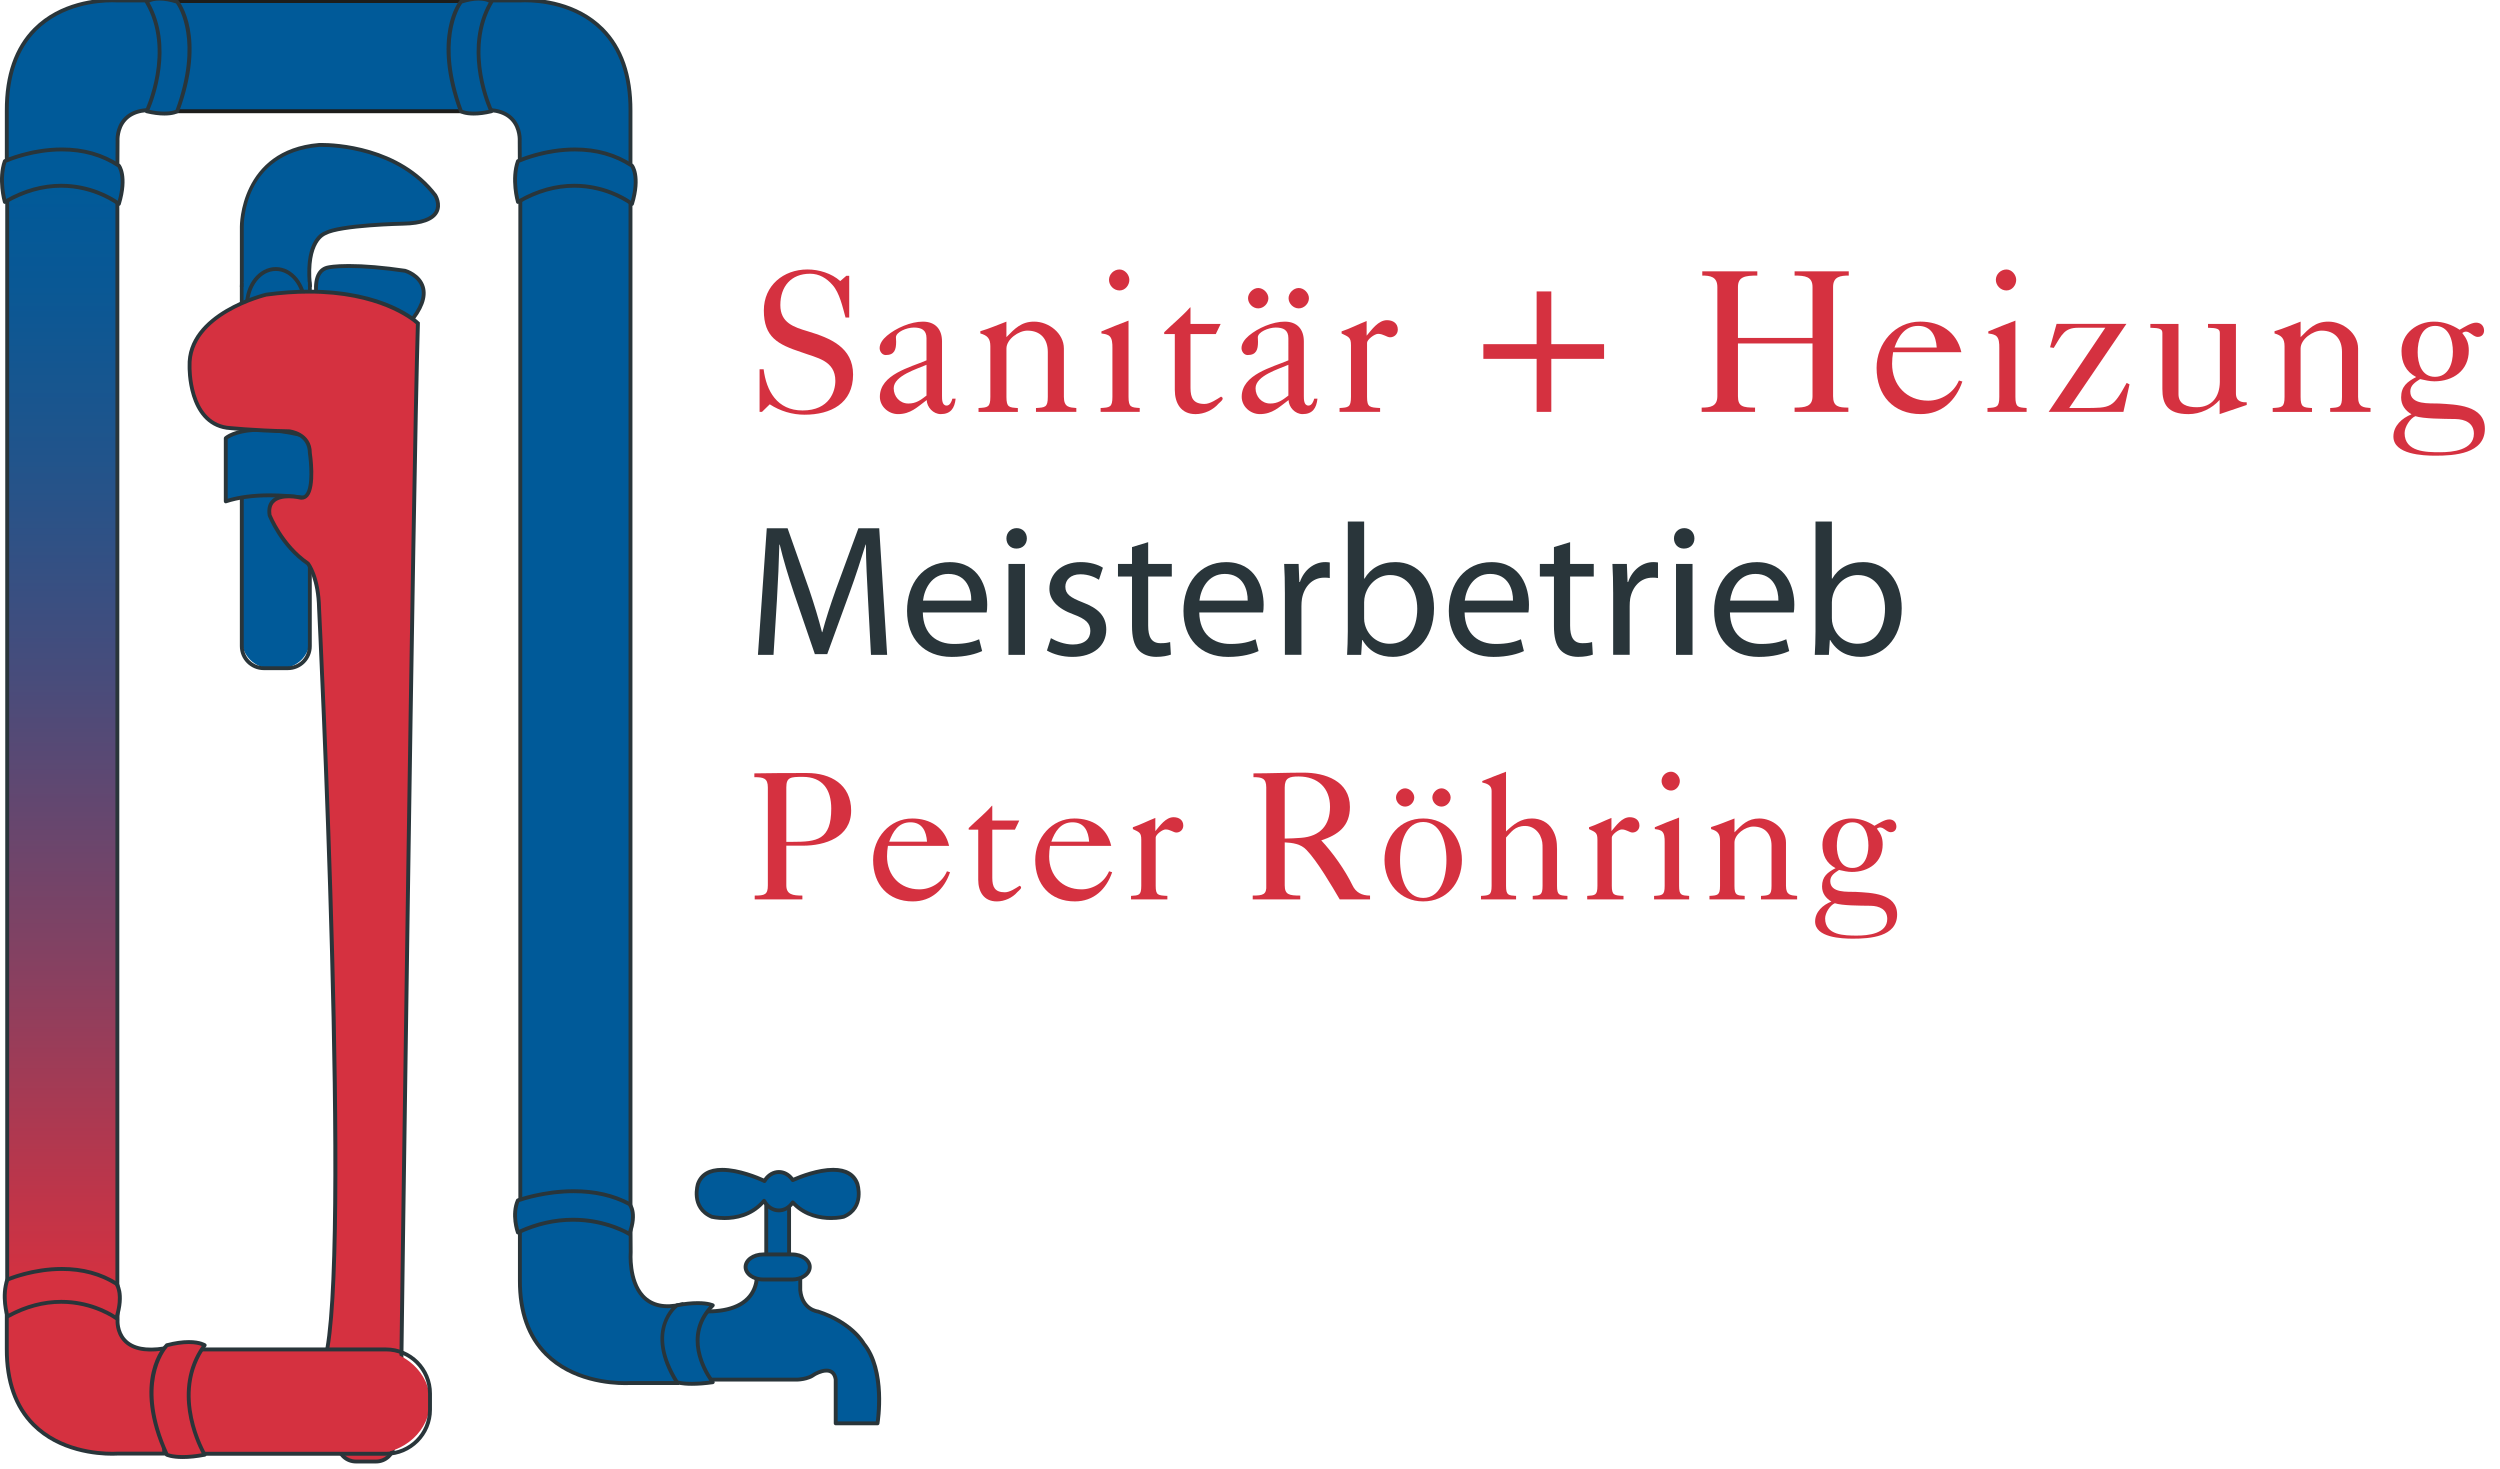 <?xml version="1.0" encoding="utf-8"?>
<!-- Generator: Adobe Illustrator 16.0.4, SVG Export Plug-In . SVG Version: 6.00 Build 0)  -->
<!DOCTYPE svg PUBLIC "-//W3C//DTD SVG 1.1//EN" "http://www.w3.org/Graphics/SVG/1.1/DTD/svg11.dtd">
<svg version="1.1" id="Ebene_1" xmlns="http://www.w3.org/2000/svg" xmlns:xlink="http://www.w3.org/1999/xlink" x="0px" y="0px"
	 width="124.25px" height="73px" viewBox="0 0 124.25 73" style="enable-background:new 0 0 124.25 73;" xml:space="preserve">
<g>
	<rect x="8.356" y="0.052" style="fill:#005A99;" width="15.002" height="5.477"/>
	<path style="fill:#1D1D1B;" d="M23.456,5.625H8.26v-5.669h15.196V5.625z M8.453,5.432h14.809V0.149H8.453V5.432z"/>
</g>
<g>
	<linearGradient id="SVGID_1_" gradientUnits="userSpaceOnUse" x1="3.095" y1="63.997" x2="3.095" y2="8.78">
		<stop  offset="0" style="stop-color:#D53140"/>
		<stop  offset="0.061" style="stop-color:#C43447"/>
		<stop  offset="0.317" style="stop-color:#7F4264"/>
		<stop  offset="0.548" style="stop-color:#484C7B"/>
		<stop  offset="0.746" style="stop-color:#21548B"/>
		<stop  offset="0.903" style="stop-color:#095895"/>
		<stop  offset="1" style="stop-color:#005A99"/>
	</linearGradient>
	<rect x="0.357" y="8.78" style="fill:url(#SVGID_1_);" width="5.476" height="55.217"/>
	<path style="fill:#29353A;" d="M5.93,64.093H0.261V8.683H5.93V64.093z M0.454,63.899h5.283V8.876H0.454V63.899z"/>
</g>
<g>
	<rect x="25.859" y="8.78" style="fill:#005A99;" width="5.476" height="51.487"/>
	<path style="fill:#29353A;" d="M31.432,60.364h-5.669V8.683h5.669V60.364z M25.956,60.171h5.283V8.876h-5.283V60.171z"/>
</g>
<g>
	<path style="fill:#005A99;" d="M8.162,0.023H5.833c0,0-5.516-0.443-5.496,5.474v3.477L5.833,8.78l0.01-1.769
		c0,0-0.157-1.908,2.318-1.482V0.023z"/>
	<path style="fill:#29353A;" d="M0.241,9.075V5.498C0.235,3.733,0.717,2.352,1.674,1.392c1.325-1.329,3.171-1.472,3.904-1.472
		c0.167,0,0.263,0.008,0.263,0.008h2.417v5.716l-0.113-0.02C7.282,5.475,6.647,5.603,6.283,5.997c-0.385,0.417-0.344,1-0.344,1.006
		l-0.01,1.87L0.241,9.075z M5.578,0.113c-0.708,0-2.494,0.138-3.767,1.415C0.892,2.45,0.429,3.786,0.434,5.497v3.378l5.303-0.188
		L5.747,7.01C5.745,6.992,5.697,6.347,6.14,5.867c0.394-0.428,1.043-0.583,1.925-0.452V0.12H5.833
		C5.824,0.12,5.733,0.113,5.578,0.113z"/>
</g>
<g>
	<path style="fill:#005A99;" d="M33.663,68.736h-2.328c0,0-5.516,0.411-5.496-5.092V60.41l5.496,0.182l0.01,1.645
		c0,0-0.266,3.239,2.516,2.602L33.663,68.736z"/>
	<path style="fill:#29353A;" d="M31.08,68.839c-0.764,0-2.685-0.143-4.011-1.475c-0.886-0.889-1.332-2.14-1.327-3.72v-3.333
		l0.1,0.003l5.589,0.184l0.01,1.737c-0.001,0.022-0.103,1.382,0.576,2.118c0.407,0.442,1.023,0.574,1.821,0.39l0.125-0.029
		l-0.208,4.119h-2.419C31.335,68.833,31.24,68.839,31.08,68.839z M25.936,60.51v3.135c-0.005,1.526,0.421,2.732,1.271,3.584
		c1.275,1.28,3.133,1.418,3.874,1.418c0.156,0,0.247-0.007,0.249-0.007h2.243l0.187-3.682c-0.816,0.158-1.45-0.003-1.884-0.474
		c-0.736-0.8-0.63-2.196-0.625-2.255l-0.009-1.544L25.936,60.51z"/>
</g>
<g>
	<path style="fill:#005A99;" d="M23.511,0.023h2.328c0,0,5.516-0.443,5.496,5.474v3.477L25.839,8.78l-0.01-1.769
		c0,0,0.157-1.908-2.318-1.482V0.023z"/>
	<path style="fill:#29353A;" d="M31.432,9.075l-5.689-0.202l-0.01-1.862c0-0.014,0.042-0.598-0.344-1.015
		c-0.364-0.394-0.999-0.521-1.862-0.373l-0.113,0.02v-5.716h2.424c0,0,0.096-0.008,0.256-0.008c0.732,0,2.58,0.144,3.904,1.472
		c0.957,0.96,1.439,2.342,1.433,4.106V9.075z M25.935,8.687l5.304,0.188V5.498c0.005-1.711-0.458-3.047-1.377-3.97
		c-1.273-1.277-3.058-1.415-3.767-1.415c-0.156,0-0.246,0.007-0.249,0.007l-2.239,0v5.295c0.882-0.13,1.53,0.023,1.925,0.452
		c0.443,0.48,0.396,1.125,0.393,1.151L25.935,8.687z"/>
</g>
<g>
	<path style="fill:#005A99;" d="M8.805,0.088c0,0,1.385,1.707,0,5.442c0,0-0.418,0.258-1.513,0c0,0,1.449-2.995,0-5.442
		C7.292,0.088,7.71-0.266,8.805,0.088z"/>
	<path style="fill:#29353A;" d="M8.171,5.741c-0.268,0-0.571-0.04-0.901-0.117C7.242,5.617,7.218,5.598,7.205,5.572
		c-0.012-0.026-0.012-0.057,0-0.083c0.014-0.03,1.409-2.978,0.004-5.351C7.185,0.097,7.194,0.045,7.23,0.015
		c0.009-0.007,0.218-0.18,0.697-0.18c0.27,0,0.576,0.055,0.909,0.162c0.018,0.006,0.034,0.017,0.045,0.031
		c0.058,0.072,1.402,1.793,0.015,5.537c-0.008,0.021-0.021,0.037-0.04,0.048C8.835,5.625,8.634,5.741,8.171,5.741z M7.429,5.462
		C7.7,5.52,7.949,5.548,8.171,5.548c0.317,0,0.493-0.06,0.557-0.088c1.243-3.386,0.166-5.082,0.019-5.29
		c-0.302-0.095-0.578-0.144-0.82-0.144c-0.257,0-0.419,0.055-0.503,0.095C8.651,2.303,7.668,4.899,7.429,5.462z"/>
</g>
<g>
	<path style="fill:#005A99;" d="M0.241,8.009c0,0,3.155-1.449,5.667,0.226c0,0,0.418,0.515,0,1.899c0,0-2.479-1.964-5.667-0.097
		C0.241,10.038-0.081,8.911,0.241,8.009z"/>
	<path style="fill:#29353A;" d="M5.907,10.231c-0.021,0-0.042-0.007-0.06-0.021c-0.011-0.009-1.135-0.882-2.805-0.882
		c-0.929,0-1.855,0.267-2.752,0.793c-0.026,0.015-0.058,0.017-0.085,0.006c-0.027-0.011-0.048-0.035-0.057-0.063
		C0.134,10.017-0.179,8.896,0.15,7.977C0.158,7.952,0.177,7.932,0.2,7.921c0.053-0.024,1.305-0.59,2.875-0.59
		c1.095,0,2.065,0.277,2.885,0.824C5.969,8.16,5.976,8.167,5.982,8.174C6.001,8.196,6.428,8.745,6,10.162
		c-0.009,0.031-0.033,0.055-0.063,0.064C5.927,10.229,5.917,10.231,5.907,10.231z M3.042,9.135c1.447,0,2.477,0.613,2.811,0.841
		c0.305-1.111,0.034-1.596-0.014-1.67C5.055,7.787,4.125,7.524,3.076,7.524c-1.382,0-2.538,0.463-2.757,0.557
		C0.089,8.767,0.235,9.586,0.304,9.89C1.196,9.389,2.117,9.135,3.042,9.135z"/>
</g>
<g>
	<path style="fill:#005A99;" d="M25.742,8.009c0,0,3.155-1.449,5.667,0.226c0,0,0.418,0.515,0,1.899c0,0-2.479-1.964-5.667-0.097
		C25.742,10.038,25.42,8.911,25.742,8.009z"/>
	<path style="fill:#29353A;" d="M31.409,10.231c-0.021,0-0.042-0.007-0.06-0.021c-0.011-0.009-1.135-0.882-2.805-0.882
		c-0.929,0-1.855,0.267-2.752,0.793c-0.025,0.015-0.058,0.017-0.085,0.006c-0.027-0.011-0.048-0.035-0.057-0.063
		c-0.014-0.047-0.327-1.167,0.002-2.087c0.008-0.024,0.027-0.044,0.05-0.055c0.053-0.024,1.305-0.59,2.875-0.59
		c1.095,0,2.065,0.277,2.885,0.824c0.008,0.005,0.015,0.012,0.021,0.019c0.019,0.022,0.446,0.571,0.018,1.988
		c-0.009,0.031-0.033,0.055-0.063,0.064C31.429,10.229,31.419,10.231,31.409,10.231z M28.543,9.135c1.447,0,2.477,0.613,2.811,0.841
		c0.305-1.111,0.034-1.596-0.014-1.67c-0.785-0.518-1.714-0.781-2.764-0.781c-1.382,0-2.538,0.463-2.757,0.557
		c-0.229,0.686-0.083,1.505-0.015,1.809C26.698,9.389,27.619,9.135,28.543,9.135z"/>
</g>
<g>
	<path style="fill:#005A99;" d="M22.91,0.088c0,0-1.385,1.707,0,5.442c0,0,0.418,0.258,1.513,0c0,0-1.449-2.995,0-5.442
		C24.422,0.088,24.004-0.266,22.91,0.088z"/>
	<path style="fill:#29353A;" d="M23.544,5.741L23.544,5.741c-0.462,0-0.664-0.116-0.685-0.129c-0.019-0.011-0.032-0.028-0.04-0.048
		c-1.387-3.744-0.042-5.465,0.016-5.537c0.012-0.015,0.028-0.025,0.045-0.031c0.333-0.107,0.639-0.162,0.909-0.162
		c0.479,0,0.688,0.173,0.696,0.18c0.036,0.03,0.045,0.082,0.021,0.123c-1.405,2.374-0.01,5.321,0.003,5.351
		c0.013,0.026,0.013,0.057,0,0.083c-0.012,0.026-0.036,0.045-0.065,0.052C24.115,5.702,23.811,5.741,23.544,5.741z M22.987,5.461
		c0.063,0.027,0.239,0.087,0.557,0.087l0,0c0.222,0,0.471-0.029,0.743-0.086c-0.24-0.562-1.223-3.159,0.005-5.34
		c-0.083-0.04-0.246-0.095-0.503-0.095c-0.242,0-0.519,0.048-0.82,0.144C22.821,0.379,21.744,2.075,22.987,5.461z"/>
</g>
<g>
	<path style="fill:#005A99;" d="M25.739,59.66c0,0,3.083-1.138,5.538,0.178c0,0,0.409,0.404,0,1.493c0,0-2.423-1.544-5.538-0.076
		C25.739,61.255,25.424,60.369,25.739,59.66z"/>
	<path style="fill:#29353A;" d="M31.277,61.427c-0.019,0-0.037-0.005-0.052-0.016c-0.011-0.006-1.112-0.693-2.749-0.693
		c-0.91,0-1.817,0.21-2.696,0.624c-0.024,0.012-0.053,0.013-0.078,0.002c-0.025-0.011-0.045-0.031-0.054-0.058
		c-0.014-0.037-0.324-0.93,0.003-1.665c0.01-0.024,0.031-0.042,0.055-0.052c0.013-0.004,1.273-0.463,2.804-0.463
		c1.067,0,2.014,0.217,2.813,0.646c0.008,0.005,0.016,0.01,0.022,0.018c0.019,0.018,0.449,0.461,0.023,1.595
		c-0.011,0.027-0.032,0.048-0.06,0.058C31.297,61.425,31.287,61.427,31.277,61.427z M28.476,60.524c1.423,0,2.432,0.489,2.749,0.664
		c0.286-0.845,0.038-1.213-0.01-1.273c-0.768-0.409-1.678-0.615-2.706-0.615c-1.347,0-2.478,0.362-2.698,0.438
		c-0.212,0.521-0.079,1.143-0.012,1.383C26.672,60.725,27.572,60.524,28.476,60.524z"/>
</g>
<g>
	<rect x="38.082" y="59.339" style="fill:#005A99;" width="1.135" height="3.191"/>
	<path style="fill:#29353A;" d="M39.314,62.626h-1.328v-3.384h1.328V62.626z M38.179,62.433h0.942v-2.997h-0.942V62.433z"/>
</g>
<g>
	<path style="fill:#005A99;" d="M42.606,58.83c-0.491-1.32-2.77-0.376-3.206-0.181c-0.159-0.236-0.401-0.4-0.688-0.4
		c-0.308,0-0.565,0.186-0.72,0.45l-0.015-0.015c0,0-2.741-1.316-3.285,0.146c0,0-0.398,1.177,0.676,1.642
		c0,0,1.604,0.405,2.605-0.794c0.152,0.281,0.418,0.479,0.738,0.479c0.287,0,0.53-0.164,0.688-0.4
		c1.004,1.096,2.529,0.715,2.529,0.715C43.005,60.007,42.606,58.83,42.606,58.83z"/>
	<path style="fill:#29353A;" d="M36.008,60.634c-0.385,0-0.651-0.065-0.662-0.068c-1.158-0.5-0.749-1.754-0.744-1.767
		c0.187-0.502,0.619-0.755,1.289-0.755c0.851,0,1.821,0.414,2.07,0.526c0.184-0.264,0.459-0.418,0.751-0.418
		c0.275,0,0.535,0.137,0.721,0.377c0.341-0.147,1.212-0.486,1.976-0.486c0.668,0,1.102,0.254,1.288,0.752
		c0.005,0.017,0.415,1.271-0.729,1.765c-0.026,0.009-0.287,0.073-0.667,0.073l0,0c-0.537,0-1.29-0.129-1.892-0.727
		c-0.185,0.222-0.433,0.347-0.698,0.347c-0.295,0-0.568-0.152-0.751-0.414C37.354,60.493,36.571,60.634,36.008,60.634z
		 M35.408,60.383c0.006,0,0.253,0.059,0.6,0.059c0.549,0,1.324-0.144,1.893-0.825c0.02-0.025,0.054-0.041,0.084-0.035
		c0.032,0.004,0.06,0.023,0.075,0.051c0.144,0.269,0.388,0.429,0.652,0.429c0.234,0,0.457-0.13,0.608-0.357
		c0.017-0.024,0.043-0.041,0.073-0.043c0.031,0.005,0.059,0.011,0.079,0.032c0.566,0.617,1.307,0.747,1.83,0.747l0,0
		c0.354,0,0.603-0.061,0.605-0.061c0.963-0.419,0.623-1.474,0.607-1.519c-0.153-0.414-0.526-0.624-1.105-0.624
		c-0.787,0-1.706,0.384-1.969,0.501c-0.042,0.019-0.094,0.006-0.12-0.034c-0.152-0.227-0.374-0.357-0.608-0.357
		c-0.255,0-0.487,0.146-0.636,0.402c-0.014,0.024-0.041,0.042-0.07,0.047c-0.028,0.005-0.059-0.005-0.08-0.026
		c-0.001-0.002-1.116-0.531-2.036-0.531c-0.58,0-0.952,0.21-1.107,0.626C34.77,58.905,34.429,59.959,35.408,60.383L35.408,60.383z"
		/>
</g>
<g>
	<path style="fill:#005A99;" d="M37.599,63.086c0,0,0.508,2.438-3.211,2.052v3.429h5.216c0,0,0.535,0,0.883-0.265
		c0,0,0.928-0.556,1.049,0.265v2.174h2.077c0,0,0.427-2.603-0.692-3.97c0,0-0.563-1.029-2.254-1.585c0,0-0.796-0.072-0.893-1.062
		v-1.037H37.599z"/>
	<path style="fill:#29353A;" d="M43.612,70.837h-2.077c-0.053,0-0.097-0.043-0.097-0.097v-2.174
		c-0.036-0.236-0.151-0.353-0.361-0.353c-0.254,0-0.538,0.169-0.541,0.17c-0.361,0.276-0.91,0.28-0.933,0.28h-5.216
		c-0.053,0-0.097-0.044-0.097-0.098v-3.429c0-0.027,0.012-0.054,0.032-0.071c0.02-0.019,0.049-0.031,0.074-0.024
		c1.368,0.142,2.317-0.088,2.792-0.672c0.455-0.56,0.316-1.259,0.315-1.266c-0.006-0.028,0.001-0.058,0.02-0.081
		c0.019-0.022,0.046-0.035,0.075-0.035h2.174c0.053,0,0.097,0.044,0.097,0.098v1.037c0.087,0.886,0.776,0.964,0.806,0.967
		c1.729,0.565,2.306,1.591,2.33,1.635c1.124,1.371,0.721,3.924,0.703,4.031C43.7,70.804,43.66,70.837,43.612,70.837z M41.632,70.644
		h1.896c0.059-0.446,0.286-2.627-0.684-3.812c-0.015-0.024-0.58-1.019-2.209-1.555l0,0c-0.018,0-0.858-0.105-0.959-1.146l0-0.95
		h-1.965c0.024,0.242,0.03,0.818-0.371,1.311c-0.507,0.624-1.466,0.879-2.855,0.752v3.227h5.119c0.005,0,0.508-0.004,0.825-0.246
		c0.022-0.014,0.342-0.204,0.649-0.204s0.503,0.189,0.554,0.532L41.632,70.644z"/>
</g>
<g>
	<path style="fill:#005A99;" d="M33.642,64.875c0,0-1.633,1.199,0,3.821c0,0,0.493,0.182,1.785,0c0,0-1.709-2.104,0-3.821
		C35.426,64.875,34.933,64.627,33.642,64.875z"/>
	<path style="fill:#29353A;" d="M34.39,68.873L34.39,68.873c-0.541,0-0.772-0.083-0.782-0.087c-0.02-0.007-0.037-0.021-0.049-0.039
		c-1.661-2.668,0.008-3.938,0.025-3.949c0.011-0.009,0.024-0.015,0.039-0.018c0.387-0.074,0.742-0.111,1.055-0.111
		c0.545,0,0.781,0.115,0.791,0.12c0.028,0.014,0.047,0.04,0.052,0.07s-0.005,0.062-0.027,0.083c-1.629,1.639-0.01,3.672,0.006,3.692
		c0.022,0.027,0.028,0.064,0.015,0.097s-0.042,0.055-0.076,0.061C35.054,68.846,34.701,68.873,34.39,68.873z M33.704,68.613
		c0.074,0.021,0.291,0.066,0.685,0.066h0c0.258,0,0.548-0.02,0.863-0.059c-0.335-0.489-1.341-2.22-0.001-3.701
		c-0.112-0.027-0.299-0.058-0.573-0.058c-0.295,0-0.63,0.034-0.997,0.104C33.51,65.104,32.241,66.237,33.704,68.613z"/>
</g>
<g>
	<g>
		<path style="fill:#005A99;" d="M39.112,62.347c0.624,0,1.134,0.28,1.134,0.622c0,0.343-0.51,0.623-1.134,0.623h-0.923
			c-0.624,0-1.134-0.28-1.134-0.623c0-0.342,0.51-0.622,1.134-0.622H39.112z"/>
	</g>
	<path style="fill:#29353A;" d="M39.369,63.689h-1.438c-0.537,0-0.973-0.323-0.973-0.72s0.436-0.72,0.973-0.72h1.438
		c0.536,0,0.973,0.323,0.973,0.72S39.905,63.689,39.369,63.689z M37.931,62.443c-0.422,0-0.779,0.241-0.779,0.526
		s0.357,0.526,0.779,0.526h1.438c0.422,0,0.78-0.241,0.78-0.526s-0.357-0.526-0.78-0.526H37.931z"/>
</g>
<g>
	<g>
		<path style="fill:#D53140;" d="M18.426,70.992c0.624,0,1.134,0.37,1.134,0.822c0,0.453-0.51,0.823-1.134,0.823h-0.475
			c-0.624,0-1.134-0.37-1.134-0.823c0-0.452,0.51-0.822,1.134-0.822H18.426z"/>
	</g>
	<path style="fill:#29353A;" d="M18.684,72.734h-0.989c-0.537,0-0.973-0.412-0.973-0.92c0-0.507,0.436-0.919,0.973-0.919h0.989
		c0.537,0,0.973,0.412,0.973,0.919C19.657,72.322,19.221,72.734,18.684,72.734z M17.694,71.089c-0.43,0-0.78,0.326-0.78,0.726
		c0,0.4,0.35,0.727,0.78,0.727h0.989c0.43,0,0.78-0.326,0.78-0.727c0-0.399-0.35-0.726-0.78-0.726H17.694z"/>
</g>
<g>
	<path style="fill:#D53140;" d="M8.162,72.244H5.833c0,0-5.516,0.421-5.496-5.199v-3.303l5.496,0.186l0.01,1.681
		c0,0-0.157,1.812,2.318,1.407V72.244z"/>
	<path style="fill:#29353A;" d="M5.578,72.348c-0.755,0-2.654-0.144-3.98-1.474c-0.906-0.909-1.362-2.197-1.357-3.829v-3.401
		l0.1,0.003l5.589,0.188l0.01,1.773c-0.001,0.015-0.04,0.545,0.321,0.937c0.36,0.393,1.003,0.519,1.886,0.376l0.112-0.019v5.439
		H5.834C5.834,72.341,5.738,72.348,5.578,72.348z M0.434,63.843v3.202c-0.005,1.579,0.432,2.82,1.301,3.692
		c1.274,1.278,3.112,1.418,3.843,1.418c0.156,0,0.247-0.007,0.249-0.008h2.238v-5.02c-0.898,0.127-1.557-0.028-1.948-0.455
		c-0.417-0.456-0.372-1.049-0.37-1.073l-0.01-1.578L0.434,63.843z"/>
</g>
<g>
	<path style="fill:#D53140;" d="M0.371,63.594c0,0,3.012-1.311,5.409,0.203c0,0,0.399,0.466,0,1.72c0,0-2.367-1.778-5.409-0.087
		C0.371,65.43,0.063,64.41,0.371,63.594z"/>
	<path style="fill:#29353A;" d="M5.78,65.613c-0.021,0-0.042-0.007-0.058-0.02c-0.011-0.008-1.083-0.797-2.677-0.797
		c-0.887,0-1.771,0.24-2.627,0.717c-0.024,0.015-0.055,0.016-0.083,0.006c-0.027-0.012-0.048-0.035-0.056-0.062
		c-0.013-0.043-0.313-1.061,0.002-1.897c0.009-0.023,0.027-0.045,0.052-0.054c0.05-0.022,1.246-0.536,2.745-0.536
		c1.045,0,1.971,0.251,2.754,0.747c0.008,0.004,0.016,0.011,0.022,0.018c0.018,0.021,0.43,0.521,0.019,1.812
		c-0.009,0.028-0.033,0.052-0.063,0.062C5.799,65.611,5.789,65.613,5.78,65.613z M3.044,64.604c1.377,0,2.359,0.551,2.681,0.76
		c0.285-0.99,0.035-1.425-0.013-1.493c-0.748-0.469-1.635-0.707-2.635-0.707c-1.313,0-2.416,0.417-2.63,0.503
		c-0.213,0.611-0.079,1.34-0.014,1.619C1.285,64.833,2.162,64.604,3.044,64.604z"/>
</g>
<g>
	<g>
		<path style="fill:#005A99;" d="M13.981,13.165c0.78,0,1.417,0.638,1.417,1.417v17.209c0,0.78-0.638,1.417-1.417,1.417h-0.546
			c-0.78,0-1.417-0.638-1.417-1.417V14.583c0-0.78,0.638-1.417,1.417-1.417H13.981z"/>
	</g>
	<path style="fill:#29353A;" d="M14.303,33.305h-1.19c-0.657,0-1.192-0.535-1.192-1.192V14.26c0-0.657,0.535-1.192,1.192-1.192h1.19
		c0.658,0,1.192,0.535,1.192,1.192v17.853C15.496,32.771,14.961,33.305,14.303,33.305z M13.113,13.262
		c-0.551,0-0.999,0.448-0.999,0.999v17.853c0,0.551,0.448,0.999,0.999,0.999h1.19c0.551,0,0.999-0.448,0.999-0.999V14.26
		c0-0.551-0.448-0.999-0.999-0.999H13.113z"/>
</g>
<g>
	<path style="fill:#005A99;" d="M12.018,14.159v-2.898c0,0-0.056-3.719,3.84-4.057c0,0,3.75-0.161,5.779,2.511
		c0,0,0.821,1.353-1.594,1.401c0,0-3.148,0.064-3.896,0.483c0,0-0.958,0.29-0.749,2.56H12.018z"/>
	<path style="fill:#29353A;" d="M15.505,14.256h-3.583v-2.995c0-0.037-0.012-3.812,3.928-4.153c0.004,0,0.049-0.002,0.132-0.002
		c0.633,0,3.889,0.123,5.732,2.551c0.018,0.028,0.296,0.496,0.06,0.926c-0.22,0.4-0.802,0.612-1.729,0.63
		c-0.031,0-3.133,0.068-3.85,0.47c-0.027,0.011-0.898,0.32-0.7,2.467L15.505,14.256z M12.115,14.062h3.179
		c-0.175-2.227,0.785-2.543,0.826-2.556c0.74-0.417,3.792-0.484,3.921-0.487c0.842-0.017,1.382-0.2,1.563-0.53
		c0.183-0.333-0.048-0.72-0.05-0.723c-1.783-2.348-4.955-2.467-5.573-2.467c-0.077,0-0.119,0.001-0.12,0.001
		c-3.754,0.326-3.749,3.812-3.747,3.959V14.062z"/>
</g>
<rect x="12.115" y="14.03" style="fill:#005A99;" width="3.188" height="2.302"/>
<g>
	<path style="fill:#005A99;" d="M11.221,24.918v-3.139c0,0,1.111-1.047,4.878,0.161v2.978
		C16.099,24.918,13.281,24.243,11.221,24.918z"/>
	<path style="fill:#29353A;" d="M11.221,25.015c-0.02,0-0.04-0.006-0.056-0.019c-0.025-0.018-0.041-0.047-0.041-0.078v-3.139
		c0-0.027,0.012-0.052,0.031-0.07c0.019-0.019,0.489-0.447,1.8-0.447c0.892,0,1.959,0.198,3.174,0.586
		c0.04,0.013,0.067,0.05,0.067,0.092v2.978c0,0.029-0.014,0.058-0.037,0.076c-0.023,0.018-0.055,0.025-0.083,0.018
		c-0.013-0.002-1.259-0.298-2.675-0.298c-0.829,0-1.552,0.1-2.15,0.296C11.241,25.014,11.231,25.015,11.221,25.015z M13.401,24.521
		c1.185,0,2.252,0.203,2.601,0.276v-2.787c-1.167-0.369-2.192-0.556-3.047-0.556c-1.045,0-1.519,0.285-1.638,0.371v2.961
		C11.91,24.611,12.609,24.521,13.401,24.521z"/>
</g>
<g>
	<path style="fill:#005A99;" d="M15.793,15.052c0,0-0.411-1.594,0.531-1.763c0,0,1.015-0.242,3.816,0.169
		c0,0,1.932,0.572,0.193,2.608L15.793,15.052z"/>
	<path style="fill:#29353A;" d="M20.369,16.173l-0.057-0.012l-4.598-1.027l-0.015-0.057c-0.011-0.041-0.252-1.004,0.093-1.542
		c0.119-0.186,0.292-0.3,0.515-0.34c0.007-0.001,0.31-0.072,1.028-0.072c0.781,0,1.729,0.081,2.818,0.241
		c0.044,0.011,0.764,0.231,0.956,0.881c0.155,0.523-0.082,1.157-0.703,1.885L20.369,16.173z M15.873,14.972l4.424,0.988
		c0.548-0.655,0.759-1.213,0.627-1.659c-0.162-0.548-0.806-0.747-0.812-0.749c-1.067-0.155-2.006-0.235-2.777-0.235
		c-0.69,0-0.985,0.067-0.989,0.067c-0.175,0.032-0.302,0.115-0.392,0.255C15.698,14.039,15.828,14.764,15.873,14.972z"/>
</g>
<path style="fill:#29353A;" d="M13.708,17.089c-0.843,0-1.529-0.855-1.529-1.908s0.686-1.908,1.529-1.908
	c0.844,0,1.53,0.855,1.53,1.908S14.552,17.089,13.708,17.089z M13.708,13.466c-0.736,0-1.336,0.77-1.336,1.715
	s0.6,1.715,1.336,1.715c0.737,0,1.337-0.77,1.337-1.715S14.445,13.466,13.708,13.466z"/>
<g>
	<path style="fill:#D53140;" d="M20.768,16.067c0,0-2.173-2.148-7.535-1.424c0,0-3.905,0.917-3.812,3.573
		c0,0-0.084,2.756,1.849,3.043c0,0,1.352,0.146,3.106,0.178c0,0,1.023,0.096,1.023,1.079c0,0,0.345,2.286-0.443,2.222
		c0,0-1.738-0.435-1.562,0.854c0,0,0.581,1.513,1.908,2.415c0,0,0.523,0.644,0.555,2.222c0,0,1.611,32.676,0.29,37.351h3.799
		C19.946,67.577,20.526,24.06,20.768,16.067z"/>
	<path style="fill:#29353A;" d="M20.042,67.673H16.02l0.035-0.122c1.301-4.607-0.278-36.993-0.294-37.319
		c-0.029-1.417-0.463-2.069-0.526-2.156c-1.328-0.909-1.907-2.388-1.931-2.451c-0.047-0.328,0.009-0.573,0.163-0.749
		c0.177-0.203,0.474-0.307,0.882-0.307c0.333,0,0.619,0.071,0.631,0.074l0.009-0.002c0.073,0,0.132-0.028,0.184-0.088
		c0.305-0.354,0.199-1.581,0.132-2.023c-0.001-0.898-0.899-0.993-0.937-0.997c-1.732-0.031-3.094-0.176-3.107-0.178
		c-1.998-0.296-1.936-3.113-1.935-3.142c-0.094-2.698,3.847-3.655,3.887-3.664c0.746-0.101,1.464-0.152,2.146-0.152
		c3.815,0,5.413,1.536,5.479,1.601l0.03,0.03l-0.001,0.042c-0.239,7.901-0.816,51.074-0.821,51.508L20.042,67.673z M16.272,67.479
		h3.579c0.03-2.282,0.584-43.537,0.819-51.371c-0.236-0.208-1.863-1.518-5.313-1.518c-0.672,0-1.382,0.05-2.111,0.148
		c-0.029,0.007-3.817,0.928-3.728,3.474c-0.001,0.032-0.058,2.68,1.766,2.951c0.009,0,1.364,0.145,3.094,0.176
		c0.018,0.001,1.118,0.117,1.118,1.175c0.009,0.054,0.248,1.669-0.177,2.164c-0.089,0.103-0.201,0.156-0.331,0.156
		c-0.002,0.001-0.026,0-0.04-0.001c-0.018-0.003-0.291-0.07-0.6-0.07c-0.24,0-0.563,0.042-0.736,0.241
		c-0.115,0.132-0.156,0.325-0.122,0.574l0,0c0.003,0,0.583,1.476,1.867,2.348l0.02,0.019c0.022,0.027,0.544,0.688,0.577,2.281
		C16.02,31.545,17.525,62.439,16.272,67.479z"/>
</g>
<g>
	<g>
		<path style="fill:#D53140;" d="M21.371,69.66c0,1.425-1.275,2.592-2.834,2.592H10.73c-1.559,0-2.834-1.167-2.834-2.592
			c0-1.426,1.275-2.593,2.834-2.593h7.806C20.096,67.067,21.371,68.234,21.371,69.66z"/>
	</g>
	<path style="fill:#29353A;" d="M19.181,72.349h-9.094c-1.261,0-2.287-1.026-2.287-2.288v-0.803c0-1.262,1.026-2.288,2.287-2.288
		h9.094c1.261,0,2.287,1.026,2.287,2.288v0.803C21.468,71.322,20.442,72.349,19.181,72.349z M10.086,67.163
		c-1.154,0-2.094,0.939-2.094,2.095v0.803c0,1.155,0.939,2.095,2.094,2.095h9.094c1.155,0,2.094-0.939,2.094-2.095v-0.803
		c0-1.155-0.939-2.095-2.094-2.095H10.086z"/>
</g>
<g>
	<path style="fill:#D53140;" d="M8.292,66.857c0,0-1.719,1.707,0,5.441c0,0,0.519,0.258,1.879,0c0,0-1.799-2.994,0-5.441
		C10.171,66.857,9.652,66.504,8.292,66.857z"/>
	<path style="fill:#29353A;" d="M9.08,72.511L9.08,72.511c-0.573,0-0.82-0.12-0.83-0.124c-0.02-0.011-0.036-0.026-0.045-0.047
		c-1.728-3.753-0.053-5.479,0.02-5.551c0.012-0.013,0.027-0.021,0.044-0.025c0.408-0.106,0.784-0.16,1.116-0.16
		c0.58,0,0.832,0.167,0.842,0.174c0.022,0.016,0.037,0.038,0.041,0.063c0.004,0.026-0.002,0.053-0.018,0.074
		c-1.741,2.368-0.013,5.306,0.005,5.334c0.017,0.027,0.019,0.062,0.006,0.089c-0.013,0.03-0.04,0.051-0.07,0.057
		C9.783,72.472,9.41,72.511,9.08,72.511z M8.364,72.225c0.076,0.027,0.301,0.093,0.716,0.093l0,0c0.282,0,0.598-0.03,0.942-0.089
		c-0.307-0.584-1.504-3.161,0.004-5.333c-0.107-0.042-0.315-0.099-0.642-0.099c-0.308,0-0.658,0.05-1.04,0.147
		C8.175,67.134,6.814,68.825,8.364,72.225z"/>
</g>
<g>
	<path style="fill:#D53140;" d="M37.751,18.354h0.202c0.132,1.073,0.668,2.046,1.934,2.046c1.347,0,1.63-0.962,1.63-1.469
		c0-1.022-0.932-1.144-1.691-1.427c-1.165-0.385-1.863-0.74-1.863-2.077c0-1.235,0.972-2.035,2.167-2.035
		c0.567,0,1.204,0.192,1.63,0.577l0.304-0.263h0.142v2.076h-0.183c-0.141-0.507-0.293-1.226-0.647-1.62
		c-0.294-0.335-0.658-0.558-1.114-0.558c-0.952,0-1.479,0.638-1.479,1.56c0,0.881,0.668,1.094,1.377,1.305
		c1.104,0.334,2.238,0.791,2.238,2.147c0,1.438-1.114,1.995-2.41,1.995c-0.617,0-1.216-0.182-1.731-0.517l-0.385,0.375h-0.121
		V18.354z"/>
	<path style="fill:#D53140;" d="M46.047,16.805c0-0.405-0.253-0.526-0.627-0.526c-0.365,0-0.892,0.224-0.892,0.486
		c0,0.062,0.01,0.121,0.01,0.223c0,0.384-0.081,0.658-0.516,0.658c-0.182,0-0.304-0.183-0.304-0.345
		c0-0.223,0.152-0.435,0.365-0.617c0.455-0.384,1.185-0.699,1.782-0.699c0.617,0,0.953,0.375,0.953,0.982v2.714
		c0,0.172,0,0.476,0.232,0.476c0.162,0,0.253-0.212,0.283-0.345h0.162c-0.05,0.486-0.254,0.769-0.739,0.769
		c-0.374,0-0.688-0.344-0.699-0.698c-0.475,0.354-0.8,0.698-1.428,0.698c-0.465,0-0.9-0.375-0.9-0.86
		c0-1.114,1.499-1.458,2.318-1.812V16.805z M46.047,18.131c-0.455,0.203-1.63,0.537-1.63,1.165c0,0.416,0.304,0.759,0.729,0.759
		c0.385,0,0.607-0.171,0.901-0.395V18.131z"/>
	<path style="fill:#D53140;" d="M48.633,20.471v-0.192c0.455-0.029,0.587-0.029,0.587-0.557V17.21c0-0.384-0.142-0.537-0.497-0.638
		v-0.111c0.456-0.132,0.861-0.314,1.296-0.476v0.77c0.416-0.425,0.74-0.77,1.377-0.77c0.73,0,1.479,0.577,1.479,1.337v2.4
		c0,0.527,0.273,0.527,0.618,0.557v0.192h-2.005v-0.192c0.456-0.029,0.588-0.029,0.588-0.557v-2.228
		c0-0.638-0.355-1.062-1.013-1.062c-0.436,0-1.043,0.425-1.043,0.891v2.4c0,0.527,0.132,0.527,0.567,0.557v0.192H48.633z"/>
	<path style="fill:#D53140;" d="M54.701,20.471v-0.192c0.456-0.029,0.586-0.029,0.586-0.557v-2.43c0-0.213,0-0.497-0.182-0.618
		c-0.131-0.071-0.222-0.081-0.364-0.101V16.47c0.435-0.181,0.891-0.363,1.347-0.536v3.787c0,0.527,0.131,0.527,0.556,0.557v0.192
		H54.701z M56.129,13.909c0,0.264-0.203,0.527-0.487,0.527s-0.525-0.243-0.525-0.527c0-0.283,0.242-0.516,0.525-0.516
		C55.906,13.393,56.129,13.655,56.129,13.909z"/>
	<path style="fill:#D53140;" d="M59.168,16.603v2.674c0,0.506,0.142,0.799,0.699,0.799c0.273,0,0.597-0.223,0.82-0.364
		c0.203,0.101-0.031,0.253-0.122,0.344c-0.273,0.325-0.72,0.526-1.145,0.526c-0.729,0-1.032-0.546-1.032-1.204v-2.775h-0.527v-0.091
		c0.425-0.415,0.892-0.789,1.287-1.235h0.02v0.821h1.5l-0.244,0.506H59.168z"/>
	<path style="fill:#D53140;" d="M64.032,16.805c0-0.405-0.253-0.526-0.627-0.526c-0.365,0-0.891,0.224-0.891,0.486
		c0,0.062,0.009,0.121,0.009,0.223c0,0.384-0.081,0.658-0.516,0.658c-0.183,0-0.304-0.183-0.304-0.345
		c0-0.223,0.152-0.435,0.364-0.617c0.455-0.384,1.185-0.699,1.783-0.699c0.616,0,0.951,0.375,0.951,0.982v2.714
		c0,0.172,0,0.476,0.232,0.476c0.163,0,0.253-0.212,0.283-0.345h0.162c-0.051,0.486-0.252,0.769-0.739,0.769
		c-0.374,0-0.688-0.344-0.697-0.698c-0.476,0.354-0.8,0.698-1.429,0.698c-0.465,0-0.9-0.375-0.9-0.86
		c0-1.114,1.498-1.458,2.319-1.812V16.805z M62.027,14.82c0-0.252,0.243-0.506,0.506-0.506s0.506,0.253,0.506,0.506
		c0,0.264-0.233,0.507-0.506,0.507S62.027,15.084,62.027,14.82z M64.032,18.131c-0.456,0.203-1.631,0.537-1.631,1.165
		c0,0.416,0.304,0.759,0.73,0.759c0.384,0,0.607-0.171,0.901-0.395V18.131z M64.042,14.82c0-0.252,0.242-0.506,0.506-0.506
		c0.263,0,0.506,0.253,0.506,0.506c0,0.264-0.233,0.507-0.506,0.507C64.275,15.327,64.042,15.084,64.042,14.82z"/>
	<path style="fill:#D53140;" d="M66.576,20.471v-0.192c0.436-0.029,0.567-0.029,0.567-0.557v-2.562c0-0.395-0.112-0.414-0.466-0.587
		V16.47c0.425-0.141,0.83-0.354,1.245-0.516v0.729c0.252-0.294,0.577-0.77,1.012-0.77c0.295,0,0.537,0.152,0.537,0.466
		c0,0.223-0.172,0.385-0.384,0.385c-0.162,0-0.335-0.172-0.597-0.172c-0.173,0-0.548,0.284-0.548,0.446v2.684
		c0,0.527,0.133,0.527,0.649,0.557v0.192H66.576z"/>
	<path style="fill:#D53140;" d="M76.371,17.105v-2.621h0.729v2.621h2.622v0.73h-2.622v2.635h-0.729v-2.635h-2.648v-0.73H76.371z"/>
	<path style="fill:#D53140;" d="M84.573,20.471v-0.213c0.415,0,0.779-0.051,0.779-0.566v-5.429c0-0.516-0.364-0.567-0.749-0.567
		v-0.212h2.735v0.212c-0.598,0-0.962,0.051-0.962,0.567v2.532h3.706v-2.532c0-0.516-0.365-0.567-0.891-0.567v-0.212h2.692v0.212
		c-0.415,0-0.779,0.051-0.779,0.567v5.429c0,0.516,0.272,0.566,0.759,0.566v0.213h-2.672v-0.213c0.525,0,0.891-0.051,0.891-0.566
		v-2.623h-3.706v2.623c0,0.516,0.242,0.566,0.85,0.566v0.213H84.573z"/>
	<path style="fill:#D53140;" d="M94.087,17.504c-0.03,0.192-0.05,0.384-0.05,0.576c0,1.063,0.719,1.833,1.792,1.833
		c0.658,0,1.277-0.395,1.53-1.002l0.171,0.05c-0.324,0.952-1.023,1.62-2.066,1.62c-1.367,0-2.197-0.931-2.197-2.298
		c0-1.215,0.912-2.299,2.168-2.299c1.002,0,1.812,0.506,2.045,1.52H94.087z M96.255,17.271c-0.041-0.577-0.263-1.074-0.922-1.074
		s-0.983,0.517-1.175,1.074H96.255z"/>
	<path style="fill:#D53140;" d="M98.778,20.471v-0.192c0.456-0.029,0.587-0.029,0.587-0.557v-2.43c0-0.213,0-0.497-0.182-0.618
		c-0.131-0.071-0.224-0.081-0.364-0.101V16.47c0.434-0.181,0.892-0.363,1.347-0.536v3.787c0,0.527,0.131,0.527,0.557,0.557v0.192
		H98.778z M100.205,13.909c0,0.264-0.201,0.527-0.484,0.527c-0.284,0-0.527-0.243-0.527-0.527c0-0.283,0.243-0.516,0.527-0.516
		C99.983,13.393,100.205,13.655,100.205,13.909z"/>
	<path style="fill:#D53140;" d="M101.818,20.471l2.815-4.182h-1.337c-0.679,0-0.812,0.313-1.225,1.002l-0.183-0.03l0.324-1.165
		h3.471l-2.844,4.182h0.729c1.367,0,1.438,0,2.126-1.245l0.143,0.07l-0.303,1.367H101.818z"/>
	<path style="fill:#D53140;" d="M110.316,20.582v-0.708c-0.384,0.435-0.962,0.708-1.549,0.708c-1.062,0-1.297-0.516-1.297-1.255
		v-2.775c0-0.201-0.121-0.252-0.597-0.262v-0.192h1.398v3.493c0,0.518,0.444,0.648,0.911,0.648c0.759,0,1.133-0.537,1.144-1.246
		v-2.441c0-0.201-0.121-0.252-0.588-0.262v-0.192h1.388v3.453c0,0.445,0.354,0.445,0.537,0.445v0.131L110.316,20.582z"/>
	<path style="fill:#D53140;" d="M112.954,20.471v-0.192c0.456-0.029,0.588-0.029,0.588-0.557V17.21c0-0.384-0.144-0.537-0.498-0.638
		v-0.111c0.457-0.132,0.86-0.314,1.296-0.476v0.77c0.416-0.425,0.74-0.77,1.379-0.77c0.729,0,1.478,0.577,1.478,1.337v2.4
		c0,0.527,0.274,0.527,0.618,0.557v0.192h-2.005v-0.192c0.457-0.029,0.587-0.029,0.587-0.557v-2.228
		c0-0.638-0.354-1.062-1.013-1.062c-0.436,0-1.044,0.425-1.044,0.891v2.4c0,0.527,0.133,0.527,0.567,0.557v0.192H112.954z"/>
	<path style="fill:#D53140;" d="M122.244,16.389c0.109-0.06,0.253-0.151,0.394-0.222c0.142-0.07,0.293-0.132,0.424-0.132
		c0.234,0,0.396,0.162,0.396,0.396c0,0.182-0.122,0.314-0.314,0.314c-0.283,0-0.455-0.426-0.769-0.194
		c0.222,0.284,0.324,0.497,0.324,0.872c0,0.992-0.779,1.529-1.712,1.529c-0.233,0-0.477-0.061-0.709-0.111
		c-0.234,0.151-0.487,0.303-0.487,0.617c0,0.678,0.963,0.577,1.42,0.597c0.84,0.052,2.287,0.071,2.287,1.256
		c0,1.246-1.528,1.337-2.452,1.337c-0.625,0-2.094-0.061-2.094-0.953c0-0.537,0.436-0.922,0.9-1.103
		c-0.314-0.192-0.516-0.456-0.516-0.841c0-0.547,0.303-0.779,0.748-1.012c-0.516-0.273-0.729-0.719-0.729-1.296
		c0-0.881,0.78-1.458,1.611-1.458C121.434,15.985,121.857,16.137,122.244,16.389z M121.271,22.476c0.617,0,1.681-0.101,1.681-0.922
		c0-0.536-0.446-0.718-0.912-0.728c-0.658-0.011-1.59-0.011-1.996-0.142c-0.253,0.101-0.535,0.526-0.535,0.84
		C119.509,22.465,120.582,22.476,121.271,22.476z M121.017,18.729c0.679,0,0.892-0.678,0.892-1.246c0-0.577-0.192-1.286-0.881-1.286
		c-0.689,0-0.87,0.74-0.87,1.307C120.157,18.051,120.35,18.729,121.017,18.729z"/>
</g>
<g>
	<path style="fill:#29353A;" d="M43.14,29.785c-0.048-0.877-0.104-1.943-0.104-2.717h-0.017c-0.226,0.729-0.477,1.522-0.794,2.39
		l-1.111,3.051h-0.616l-1.026-2.996c-0.3-0.896-0.541-1.697-0.719-2.445h-0.019c-0.018,0.786-0.065,1.83-0.122,2.783l-0.168,2.696
		h-0.774l0.439-6.291h1.035l1.073,3.044c0.261,0.772,0.468,1.462,0.636,2.117h0.017c0.168-0.634,0.392-1.325,0.673-2.117
		l1.119-3.044h1.036l0.393,6.291h-0.803L43.14,29.785z"/>
	<path style="fill:#29353A;" d="M45.864,30.437c0.019,1.111,0.718,1.568,1.551,1.568c0.587,0,0.95-0.104,1.249-0.233l0.149,0.586
		c-0.29,0.133-0.793,0.291-1.511,0.291c-1.391,0-2.221-0.923-2.221-2.286c0-1.361,0.802-2.425,2.117-2.425
		c1.485,0,1.867,1.287,1.867,2.118c0,0.168-0.01,0.29-0.028,0.382H45.864z M48.272,29.85c0.01-0.514-0.215-1.326-1.14-1.326
		c-0.838,0-1.192,0.756-1.259,1.326H48.272z"/>
	<path style="fill:#29353A;" d="M51.035,26.76c0,0.28-0.196,0.505-0.521,0.505c-0.3,0-0.495-0.225-0.495-0.505
		c0-0.279,0.206-0.512,0.512-0.512C50.83,26.248,51.035,26.473,51.035,26.76z M50.12,32.546v-4.518h0.821v4.518H50.12z"/>
	<path style="fill:#29353A;" d="M52.23,31.716c0.251,0.149,0.68,0.316,1.09,0.316c0.588,0,0.87-0.289,0.87-0.672
		c0-0.392-0.234-0.598-0.831-0.822c-0.821-0.298-1.204-0.736-1.204-1.277c0-0.729,0.596-1.325,1.56-1.325
		c0.456,0,0.857,0.122,1.1,0.28l-0.196,0.598c-0.178-0.113-0.504-0.272-0.925-0.272c-0.484,0-0.746,0.283-0.746,0.617
		c0,0.374,0.262,0.542,0.849,0.774c0.775,0.29,1.185,0.681,1.185,1.354c0,0.801-0.626,1.361-1.68,1.361
		c-0.495,0-0.951-0.13-1.269-0.316L52.23,31.716z"/>
	<path style="fill:#29353A;" d="M57.064,26.946v1.083h1.175v0.626h-1.175v2.435c0,0.56,0.159,0.877,0.616,0.877
		c0.224,0,0.355-0.02,0.476-0.057l0.037,0.626c-0.158,0.056-0.41,0.111-0.727,0.111c-0.383,0-0.692-0.13-0.887-0.345
		c-0.225-0.252-0.318-0.654-0.318-1.185v-2.463h-0.698v-0.626h0.698V27.19L57.064,26.946z"/>
	<path style="fill:#29353A;" d="M59.603,30.437c0.019,1.111,0.718,1.568,1.548,1.568c0.588,0,0.952-0.104,1.251-0.233l0.149,0.586
		c-0.29,0.133-0.793,0.291-1.512,0.291c-1.391,0-2.22-0.923-2.22-2.286c0-1.361,0.803-2.425,2.118-2.425
		c1.483,0,1.866,1.287,1.866,2.118c0,0.168-0.009,0.29-0.028,0.382H59.603z M62.01,29.85c0.01-0.514-0.213-1.326-1.138-1.326
		c-0.839,0-1.193,0.756-1.26,1.326H62.01z"/>
	<path style="fill:#29353A;" d="M63.858,29.438c0-0.531-0.009-0.99-0.036-1.41h0.719l0.036,0.896h0.029
		c0.206-0.605,0.709-0.988,1.259-0.988c0.084,0,0.151,0.009,0.225,0.018v0.775c-0.084-0.019-0.167-0.019-0.28-0.019
		c-0.578,0-0.989,0.43-1.102,1.045c-0.018,0.112-0.027,0.252-0.027,0.381v2.409h-0.822V29.438z"/>
	<path style="fill:#29353A;" d="M66.986,25.921h0.812v2.836h0.02c0.29-0.503,0.811-0.821,1.538-0.821
		c1.131,0,1.914,0.932,1.914,2.294c0,1.615-1.026,2.417-2.034,2.417c-0.652,0-1.176-0.251-1.521-0.838h-0.018l-0.047,0.737H66.95
		c0.017-0.307,0.036-0.766,0.036-1.167V25.921z M67.797,30.735c0,0.103,0.01,0.206,0.038,0.3c0.149,0.569,0.635,0.96,1.232,0.96
		c0.867,0,1.37-0.699,1.37-1.737c0-0.903-0.466-1.679-1.352-1.679c-0.552,0-1.072,0.392-1.242,1.008
		c-0.027,0.103-0.046,0.214-0.046,0.345V30.735z"/>
	<path style="fill:#29353A;" d="M72.79,30.437c0.019,1.111,0.721,1.568,1.549,1.568c0.587,0,0.952-0.104,1.252-0.233l0.147,0.586
		c-0.286,0.133-0.792,0.291-1.512,0.291c-1.391,0-2.22-0.923-2.22-2.286c0-1.361,0.803-2.425,2.119-2.425
		c1.482,0,1.865,1.287,1.865,2.118c0,0.168-0.008,0.29-0.027,0.382H72.79z M75.196,29.85c0.012-0.514-0.214-1.326-1.138-1.326
		c-0.84,0-1.194,0.756-1.259,1.326H75.196z"/>
	<path style="fill:#29353A;" d="M78.034,26.946v1.083h1.176v0.626h-1.176v2.435c0,0.56,0.159,0.877,0.615,0.877
		c0.224,0,0.354-0.02,0.477-0.057l0.037,0.626c-0.16,0.056-0.409,0.111-0.729,0.111c-0.384,0-0.688-0.13-0.887-0.345
		c-0.223-0.252-0.316-0.654-0.316-1.185v-2.463h-0.7v-0.626h0.7V27.19L78.034,26.946z"/>
	<path style="fill:#29353A;" d="M80.173,29.438c0-0.531-0.011-0.99-0.036-1.41h0.718l0.036,0.896h0.028
		c0.206-0.605,0.709-0.988,1.259-0.988c0.084,0,0.149,0.009,0.224,0.018v0.775c-0.084-0.019-0.169-0.019-0.279-0.019
		c-0.577,0-0.989,0.43-1.103,1.045c-0.018,0.112-0.025,0.252-0.025,0.381v2.409h-0.821V29.438z"/>
	<path style="fill:#29353A;" d="M84.213,26.76c0,0.28-0.195,0.505-0.523,0.505c-0.298,0-0.494-0.225-0.494-0.505
		c0-0.279,0.205-0.512,0.513-0.512C84.007,26.248,84.213,26.473,84.213,26.76z M83.298,32.546v-4.518h0.821v4.518H83.298z"/>
	<path style="fill:#29353A;" d="M85.977,30.437c0.021,1.111,0.72,1.568,1.549,1.568c0.589,0,0.953-0.104,1.253-0.233l0.146,0.586
		c-0.29,0.133-0.791,0.291-1.511,0.291c-1.391,0-2.221-0.923-2.221-2.286c0-1.361,0.804-2.425,2.118-2.425
		c1.482,0,1.867,1.287,1.867,2.118c0,0.168-0.01,0.29-0.028,0.382H85.977z M88.386,29.85c0.01-0.514-0.213-1.326-1.141-1.326
		c-0.838,0-1.193,0.756-1.259,1.326H88.386z"/>
	<path style="fill:#29353A;" d="M90.232,25.921h0.812v2.836h0.02c0.289-0.503,0.812-0.821,1.539-0.821
		c1.131,0,1.912,0.932,1.912,2.294c0,1.615-1.024,2.417-2.033,2.417c-0.651,0-1.177-0.251-1.521-0.838h-0.018l-0.048,0.737h-0.701
		c0.02-0.307,0.037-0.766,0.037-1.167V25.921z M91.045,30.735c0,0.103,0.01,0.206,0.038,0.3c0.149,0.569,0.634,0.96,1.23,0.96
		c0.869,0,1.372-0.699,1.372-1.737c0-0.903-0.466-1.679-1.352-1.679c-0.553,0-1.072,0.392-1.241,1.008
		c-0.028,0.103-0.048,0.214-0.048,0.345V30.735z"/>
</g>
<g>
	<path style="fill:#D53140;" d="M37.491,38.437c0.853-0.018,1.733-0.018,2.613-0.018c1.181,0,2.198,0.57,2.198,1.868
		c0,1.327-1.298,1.744-2.406,1.744H39.08v1.97c0,0.463,0.327,0.509,0.798,0.509v0.19h-2.369v-0.19c0.499,0,0.653-0.046,0.653-0.509
		v-4.865c0-0.463-0.218-0.51-0.671-0.51V38.437z M39.08,41.84h0.299c1.226,0,1.934-0.09,1.934-1.652
		c0-0.935-0.418-1.578-1.416-1.578c-0.609,0-0.817,0.017-0.817,0.526V41.84z"/>
	<path style="fill:#D53140;" d="M44.13,42.04c-0.027,0.173-0.045,0.346-0.045,0.518c0,0.954,0.645,1.643,1.608,1.643
		c0.59,0,1.143-0.354,1.37-0.898l0.154,0.047c-0.29,0.852-0.918,1.451-1.853,1.451c-1.225,0-1.97-0.835-1.97-2.061
		c0-1.088,0.817-2.061,1.943-2.061c0.899,0,1.625,0.453,1.833,1.361H44.13z M46.073,41.831c-0.036-0.517-0.236-0.963-0.827-0.963
		c-0.589,0-0.88,0.465-1.052,0.963H46.073z"/>
	<path style="fill:#D53140;" d="M49.317,41.233v2.395c0,0.455,0.126,0.719,0.625,0.719c0.246,0,0.536-0.2,0.735-0.326
		c0.182,0.09-0.027,0.227-0.108,0.308c-0.245,0.291-0.646,0.472-1.025,0.472c-0.655,0-0.926-0.489-0.926-1.08v-2.486h-0.473v-0.082
		c0.381-0.373,0.799-0.708,1.152-1.108h0.019v0.735h1.342l-0.217,0.455H49.317z"/>
	<path style="fill:#D53140;" d="M52.187,42.04c-0.026,0.173-0.045,0.346-0.045,0.518c0,0.954,0.645,1.643,1.607,1.643
		c0.59,0,1.143-0.354,1.371-0.898l0.154,0.047C54.983,44.2,54.356,44.8,53.421,44.8c-1.225,0-1.97-0.835-1.97-2.061
		c0-1.088,0.816-2.061,1.943-2.061c0.898,0,1.625,0.453,1.833,1.361H52.187z M54.13,41.831c-0.036-0.517-0.236-0.963-0.827-0.963
		c-0.589,0-0.881,0.465-1.052,0.963H54.13z"/>
	<path style="fill:#D53140;" d="M56.212,44.7v-0.174c0.391-0.026,0.509-0.026,0.509-0.498v-2.297c0-0.354-0.1-0.371-0.418-0.525
		v-0.092c0.381-0.127,0.744-0.318,1.117-0.464v0.656c0.227-0.265,0.518-0.691,0.906-0.691c0.265,0,0.483,0.136,0.483,0.417
		c0,0.201-0.155,0.345-0.345,0.345c-0.146,0-0.3-0.154-0.537-0.154c-0.153,0-0.489,0.254-0.489,0.402v2.403
		c0,0.472,0.117,0.472,0.58,0.498V44.7H56.212z"/>
	<path style="fill:#D53140;" d="M62.298,38.437c0.808,0,1.644-0.037,2.477-0.037c1.091,0,2.316,0.417,2.316,1.707
		c0,0.953-0.58,1.382-1.425,1.661c0.572,0.608,1.189,1.481,1.552,2.233c0.164,0.346,0.454,0.509,0.873,0.509v0.19h-1.507
		c-0.382-0.652-1.109-1.896-1.653-2.46c-0.281-0.299-0.688-0.354-1.08-0.374v2.135c0,0.463,0.217,0.509,0.772,0.509v0.19H62.26
		v-0.19c0.51,0,0.7-0.046,0.673-0.509v-4.865c0-0.463-0.219-0.51-0.636-0.51V38.437z M66.102,40.098
		c0-0.936-0.608-1.507-1.562-1.507c-0.462,0-0.689,0.071-0.689,0.545v2.541c0.273,0,0.545-0.019,0.818-0.037
		C65.603,41.568,66.102,41.023,66.102,40.098z"/>
	<path style="fill:#D53140;" d="M70.735,44.8c-1.163,0-1.925-0.917-1.925-2.061s0.763-2.061,1.925-2.061
		c1.162,0,1.922,0.917,1.922,2.061S71.897,44.8,70.735,44.8z M69.381,39.635c0-0.227,0.218-0.455,0.453-0.455
		c0.236,0,0.455,0.229,0.455,0.455c0,0.235-0.208,0.453-0.455,0.453C69.59,40.088,69.381,39.87,69.381,39.635z M70.735,40.853
		c-0.844,0-1.153,0.962-1.153,1.887c0,0.926,0.309,1.887,1.153,1.887c0.844,0,1.153-0.961,1.153-1.887
		C71.888,41.814,71.579,40.853,70.735,40.853z M71.188,39.635c0-0.227,0.22-0.455,0.455-0.455s0.454,0.229,0.454,0.455
		c0,0.235-0.208,0.453-0.454,0.453C71.396,40.088,71.188,39.87,71.188,39.635z"/>
	<path style="fill:#D53140;" d="M73.605,44.7v-0.174c0.407-0.026,0.528-0.026,0.528-0.498v-4.721c0-0.282-0.228-0.364-0.464-0.418
		v-0.073c0.39-0.162,0.789-0.308,1.18-0.462v2.968c0.391-0.363,0.728-0.644,1.29-0.644c0.416,0,0.807,0.189,1.018,0.555
		c0.189,0.317,0.227,0.617,0.227,0.97v1.825c0,0.472,0.116,0.472,0.517,0.498V44.7h-1.725v-0.174
		c0.372-0.026,0.489-0.026,0.489-0.498v-1.825c0-0.29,0-0.415-0.126-0.689c-0.147-0.265-0.399-0.464-0.737-0.464
		c-0.524,0-0.698,0.311-0.952,0.575v2.403c0,0.472,0.119,0.472,0.499,0.498V44.7H73.605z"/>
	<path style="fill:#D53140;" d="M78.884,44.7v-0.174c0.39-0.026,0.508-0.026,0.508-0.498v-2.297c0-0.354-0.101-0.371-0.418-0.525
		v-0.092c0.381-0.127,0.744-0.318,1.115-0.464v0.656c0.228-0.265,0.52-0.691,0.909-0.691c0.264,0,0.482,0.136,0.482,0.417
		c0,0.201-0.155,0.345-0.347,0.345c-0.146,0-0.299-0.154-0.534-0.154c-0.155,0-0.492,0.254-0.492,0.402v2.403
		c0,0.472,0.118,0.472,0.581,0.498V44.7H78.884z"/>
	<path style="fill:#D53140;" d="M82.208,44.7v-0.174c0.408-0.026,0.526-0.026,0.526-0.498v-2.178c0-0.192,0-0.445-0.163-0.555
		c-0.118-0.062-0.199-0.073-0.326-0.09v-0.092c0.39-0.164,0.798-0.327,1.206-0.481v3.396c0,0.472,0.118,0.472,0.5,0.498V44.7H82.208
		z M83.488,38.816c0,0.235-0.183,0.475-0.436,0.475c-0.254,0-0.472-0.219-0.472-0.475c0-0.253,0.218-0.462,0.472-0.462
		C83.288,38.354,83.488,38.591,83.488,38.816z"/>
	<path style="fill:#D53140;" d="M84.96,44.7v-0.174c0.409-0.026,0.525-0.026,0.525-0.498v-2.251c0-0.346-0.127-0.481-0.444-0.571
		v-0.101c0.408-0.118,0.771-0.282,1.163-0.427v0.689c0.371-0.381,0.663-0.689,1.234-0.689c0.652,0,1.325,0.517,1.325,1.198v2.151
		c0,0.472,0.245,0.472,0.554,0.498V44.7h-1.796v-0.174c0.406-0.026,0.524-0.026,0.524-0.498v-1.997c0-0.571-0.317-0.951-0.906-0.951
		c-0.393,0-0.936,0.38-0.936,0.797v2.151c0,0.472,0.118,0.472,0.508,0.498V44.7H84.96z"/>
	<path style="fill:#D53140;" d="M93.161,41.042c0.1-0.055,0.226-0.137,0.354-0.199c0.128-0.064,0.264-0.118,0.382-0.118
		c0.209,0,0.353,0.144,0.353,0.355c0,0.162-0.106,0.28-0.28,0.28c-0.254,0-0.408-0.382-0.689-0.175
		c0.199,0.256,0.288,0.446,0.288,0.782c0,0.891-0.697,1.369-1.531,1.369c-0.21,0-0.428-0.052-0.637-0.099
		c-0.208,0.138-0.437,0.273-0.437,0.554c0,0.608,0.863,0.519,1.271,0.536c0.753,0.045,2.052,0.063,2.052,1.126
		c0,1.117-1.37,1.199-2.196,1.199c-0.563,0-1.88-0.055-1.88-0.854c0-0.482,0.391-0.828,0.809-0.99
		c-0.282-0.173-0.464-0.409-0.464-0.754c0-0.491,0.271-0.699,0.673-0.907c-0.462-0.246-0.654-0.646-0.654-1.161
		c0-0.792,0.699-1.309,1.443-1.309C92.433,40.679,92.816,40.812,93.161,41.042z M92.29,46.499c0.553,0,1.506-0.092,1.506-0.828
		c0-0.48-0.398-0.644-0.816-0.653c-0.59-0.008-1.426-0.008-1.788-0.127c-0.229,0.091-0.483,0.475-0.483,0.754
		C90.708,46.488,91.671,46.499,92.29,46.499z M92.063,43.138c0.606,0,0.797-0.607,0.797-1.115c0-0.519-0.171-1.154-0.79-1.154
		c-0.615,0-0.779,0.664-0.779,1.172C91.291,42.53,91.463,43.138,92.063,43.138z"/>
</g>
</svg>
